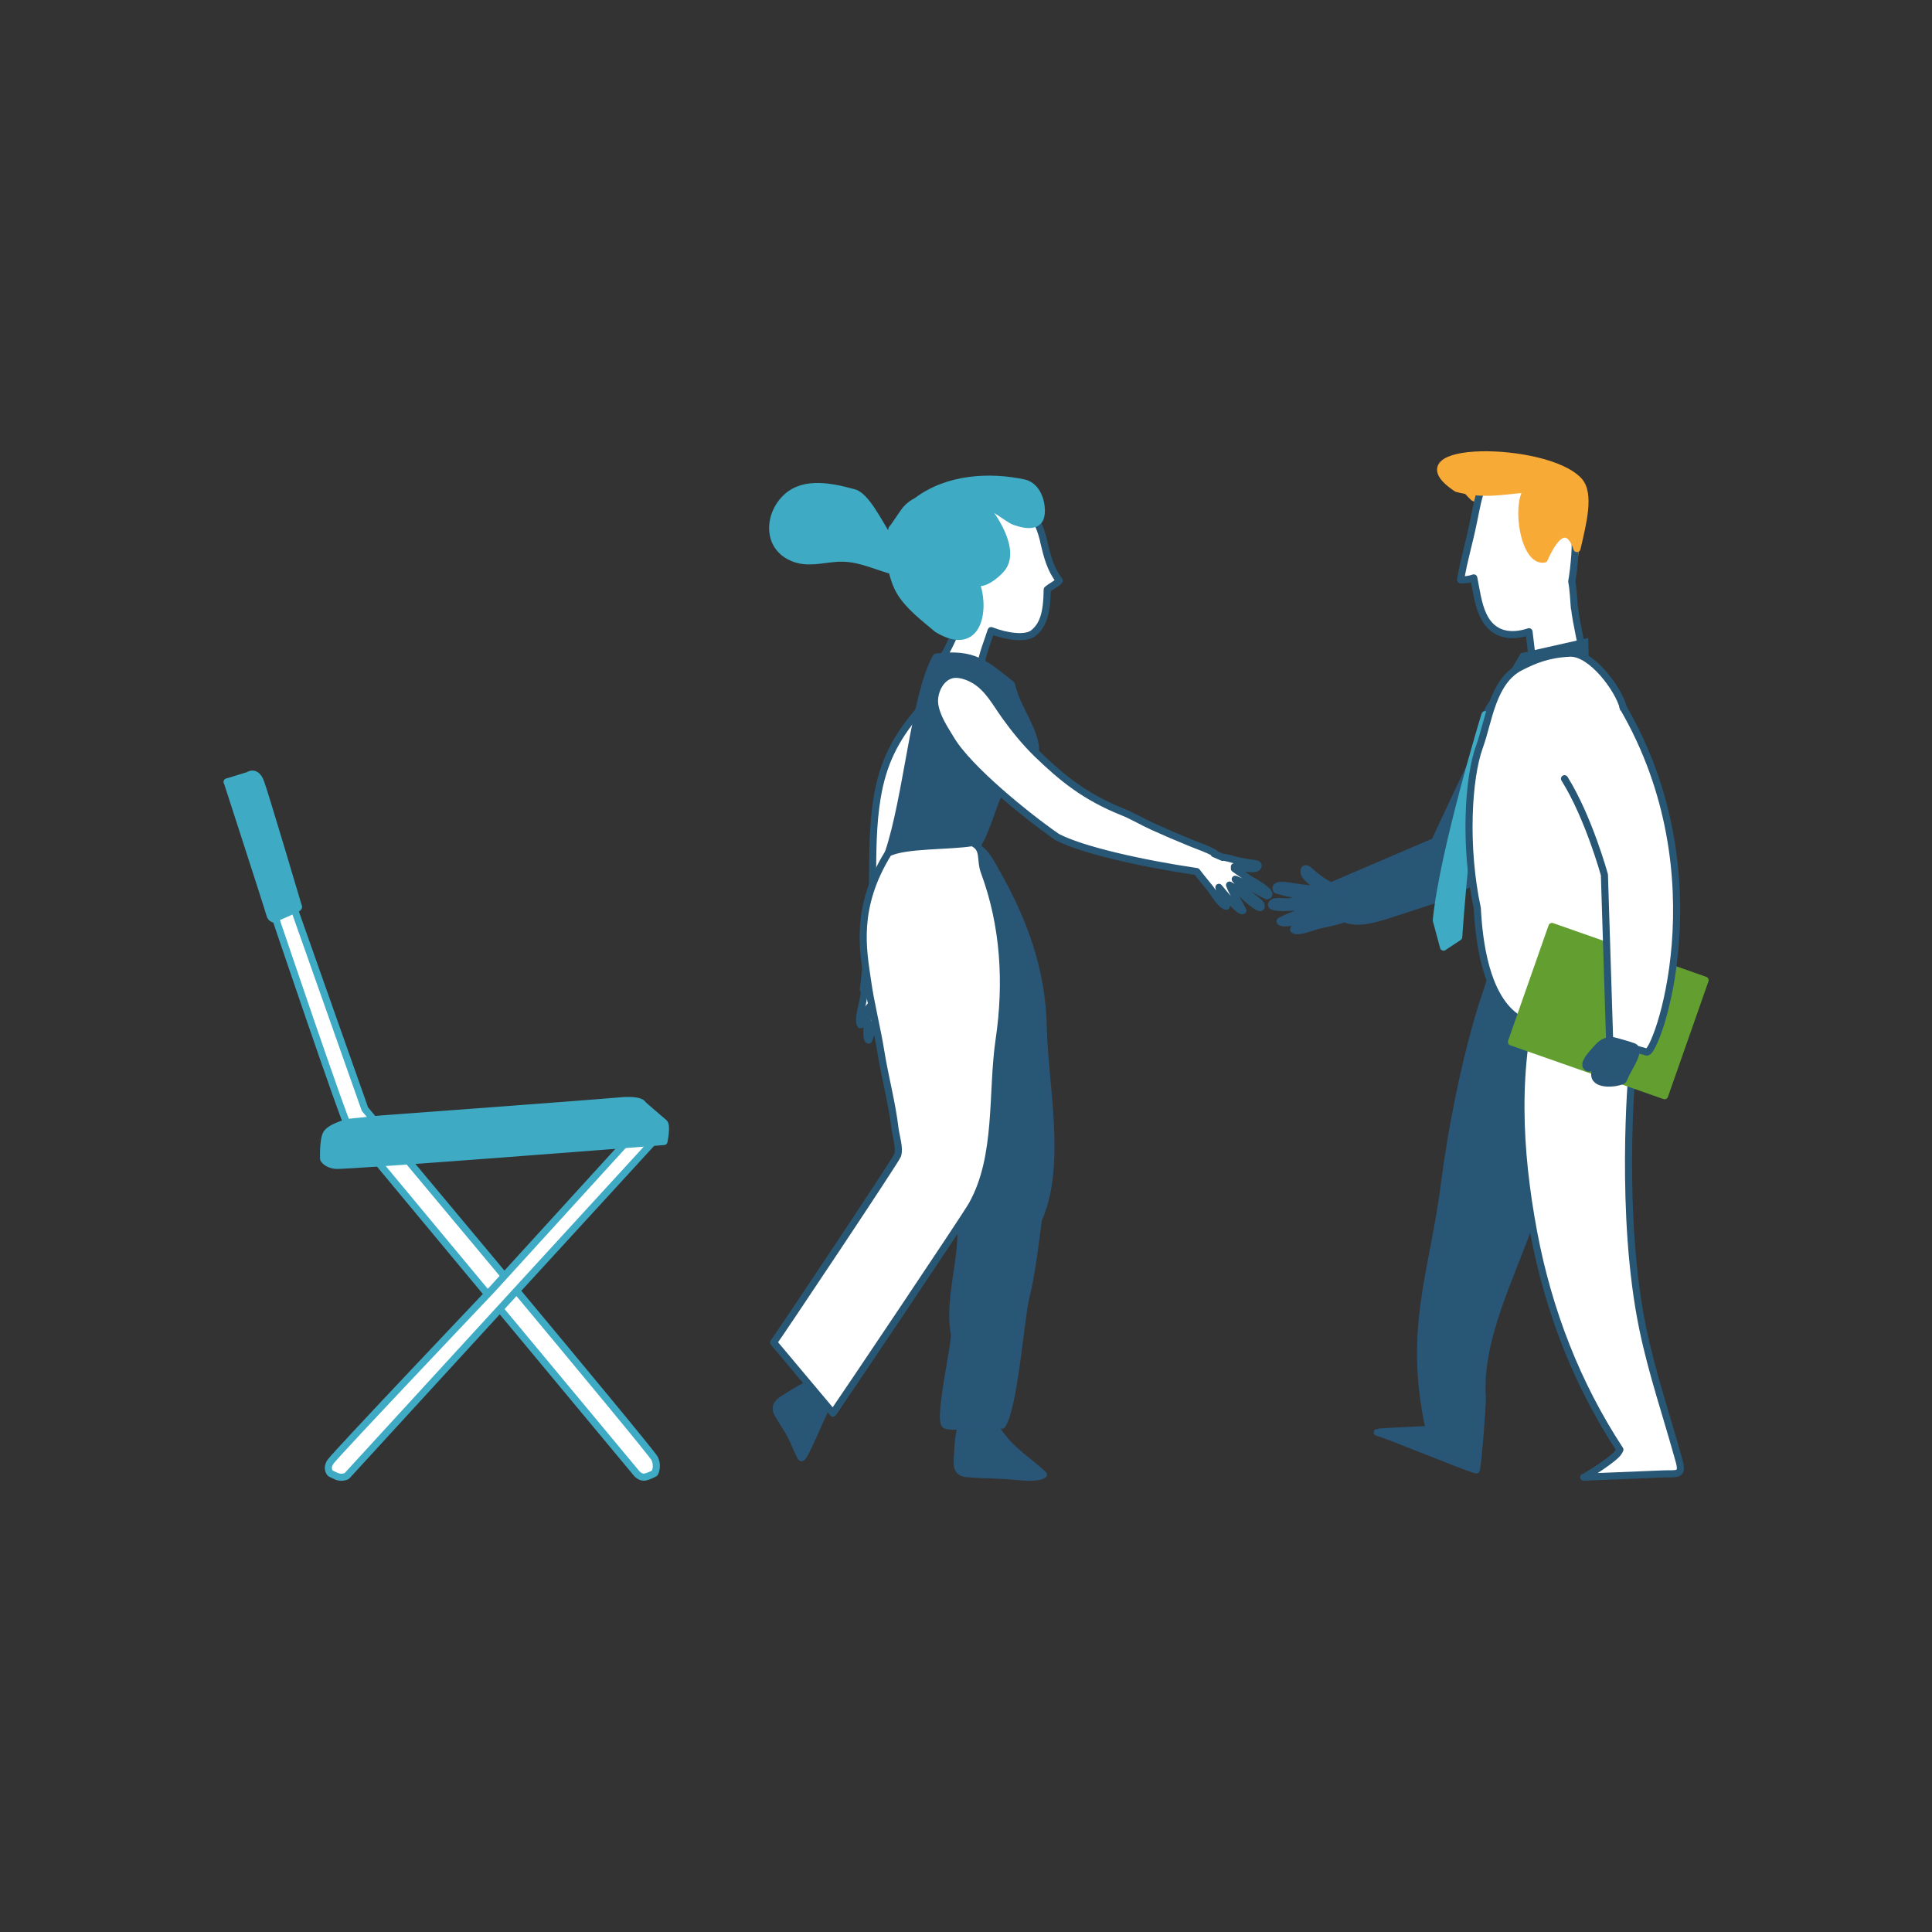<?xml version="1.0" encoding="UTF-8"?>
<svg id="uuid-262bef0c-7d76-43e2-9079-d3e995f1f925" data-name="Calque_19" xmlns="http://www.w3.org/2000/svg" viewBox="0 0 136.06 136.06">
  <rect x="0" y="0" width="136.06" height="136.06" fill="#333333" stroke="none"/>
  <path d="M19.35,64.5s4.88,14.45,5.18,14.83,20.3,24.43,20.3,24.43c0,0,.27.33.6.26s.68-.28.68-.28c0,0,.26-.46-.01-1.03s-20.4-24.6-20.4-24.6l-6.1-17.27-.24,3.66Z" style="fill: #fff; stroke: #3eaac4; stroke-linecap: round; stroke-linejoin: round; stroke-width: .5px;"/>
  <path d="M107.52,48.81c-.63-.28-1.2-.22-1.71.07-1.55.86-1.76,4.02-2.33,5.2-.9,1.86-2.44,5.18-2.44,5.18l-7.14,3.06c.07.09.13.19.18.29.12.24.19.45.24.68.15.36.3.73.42,1.09.03.06.06.12.09.18.03.07.04.14.03.21,1.34.35,2.29-.17,6.92-1.65,2.64-1.44,4.5-1.88,6.45-6.72.83-1.95,2.18-6.3-.72-7.59Z" style="fill: #285675; fill-rule: evenodd; stroke: #295676; stroke-linecap: round; stroke-linejoin: round; stroke-width: .5px;"/>
  <path d="M62.32,72.78c.03-.49.08-.95.12-1.43.31.78.38,1.65.64,2.44.48.3.15-1.12.11-1.4-.07-.52-.17-1.08-.23-1.61.04-.02.07-.05.09-.09.24.29.73,1.22,1.06,1.23.3,0,.09-.29-.03-.46-.17-.25-.34-.51-.5-.77-.15-.23-.46-.96-.6-1.05l-.04-.12s.02,0,.02,0c.12-.61,0-.57.04-1.2.06-.99.31-1.75.41-2.71.07-.78.17-1.55.28-2.34.35-2.4.87-4.8,1.9-7.01.5-1.06,1.13-2.07,1.81-3.02.66-.92,1.5-1.78,1.7-2.94.08-.43.08-.94-.08-1.34-.36-.89-1.63-1.05-2.41-.68-.84.4-1.43,1.22-2.01,1.91-1.58,1.87-2.43,3.58-2.83,6.01-.31,1.89-.31,3.78-.32,5.69-.01,2.69-.35,5.11-.65,7.8.03,0,.07,0,.1,0-.05.32-.09.63-.13.82-.06.34-.38,1.35-.16,1.66.36-.08.39-1,.63-1.28-.05.39-.35,2.27-.07,2.36.27-.6.4-1.33.7-1.91.16.58.1,1.19.12,1.77,0,.19.04,1.25.33.82.11-.17-.02-.89,0-1.14Z" style="fill: #fff; fill-rule: evenodd; stroke: #285675; stroke-linecap: round; stroke-linejoin: round; stroke-width: .5px;"/>
  <path d="M73.51,38.14c-.35-1.49-1.08-2.9-2.72-3.17-1.31-.21-4.24.57-4.38,3.73-.06,1.46.57,3.21,1.56,4.45-.15.31-.31.63-.47.94-.17.34-1.06,2.42-1.43,2.61-.12.07,2.99.14,2.97.25.16-.93.49-1.71.76-2.54,1.13.44,2.44.6,2.97.18.67-.54.96-1.35.98-3.07.38-.31.7-.42.85-.63-.65-.85-.86-1.76-1.1-2.76Z" style="fill: #fff; fill-rule: evenodd; stroke: #285675; stroke-linecap: round; stroke-linejoin: round; stroke-width: .5px;"/>
  <path d="M70.63,55.44c1.08-.46,2.54-1.71,2.26-3.04-.33-1.55-1.27-2.54-1.66-4.19-1.89-1.51-2.68-2.27-5.31-1.93-1.53,2.77-2.03,9.86-3.36,13.79,1.46.66,4.96.23,5.56.08,1.17-.29,1.81-4.01,2.51-4.71Z" style="fill: #285675; stroke: #295676; stroke-linecap: round; stroke-linejoin: round; stroke-width: .5px;"/>
  <path d="M67.66,100.54c-.14.6-.2,1.22-.22,1.83-.02.62-.21,1.34.67,1.41.37.03.72.06,1.09.07.79.02,1.77.06,2.54.14.42.04,1.38.12,1.74-.14-1.16-1.11-2.52-1.8-3.46-3.51,0,0-2.1-.89-2.35.2Z" style="fill: #285675; fill-rule: evenodd; stroke: #295676; stroke-linecap: round; stroke-linejoin: round; stroke-width: .5px;"/>
  <path d="M73.47,72.33c-.08-3.99-1.36-7.51-3.36-11-.47-.82-.79-1.58-1.76-1.83-1.87.11-4.69.67-5.49,2.01-1.23,2.05.14,6.22.78,8.27.52,1.64,1.23,3.2,1.77,4.83.91,2.71,2.09,5.39,2.3,8.28-.11,1.53-.05,3.04-.03,3.72.04,2.46-.89,4.89-.47,7.31.11.64-1.21,6.2-.61,6.45.46.2,3.46-.13,3.97,0,.84-1.2,1.32-7.51,1.65-8.88.45-1.84.66-3.74.91-5.62,1.71-3.77.42-9.53.34-13.54Z" style="fill: #285675; fill-rule: evenodd; stroke: #295676; stroke-linecap: round; stroke-linejoin: round; stroke-width: .5px;"/>
  <path d="M57.19,97.39c-.57.23-1.11.54-1.62.88-.52.34-1.21.61-.76,1.36.19.31.37.62.57.93.45.66.66,1.4,1.04,2.08.15.27,1.31-2.68,2.07-4.17-.24-.61-.67-1.34-1.3-1.08Z" style="fill: #285675; fill-rule: evenodd; stroke: #295676; stroke-linecap: round; stroke-linejoin: round; stroke-width: .5px;"/>
  <path d="M58.67,99.51c.63-.9,9.24-13.7,9.78-14.65,1.93-3.42,1.36-7.92,1.92-11.68.58-3.95.35-8.01-1.05-11.78-.33-.89.06-1.65-.85-2.06-1.59.27-4.71.13-5.91.73-2.39,3.85-1.77,6.85-1.47,8.97.24,1.71.68,3.36.95,5.06.29,1.8.78,3.57.99,5.38.06.5.36,1.41.18,1.89-.15.39-8.46,12.84-8.73,13.17l4.18,4.98Z" style="fill: #fff; fill-rule: evenodd; stroke: #285675; stroke-linecap: round; stroke-linejoin: round; stroke-width: .5px;"/>
  <path d="M88.27,62.09c-.43-.3-.91-.6-1.34-.92.01-.04.01-.08,0-.13.38.02,1.4.28,1.62.04.2-.22-.15-.26-.36-.29-.3-.04-.6-.09-.91-.15-.27-.05-1.02-.31-1.18-.26l-.6-.26s.02-.03.04-.04c-.54-.31-1.1-.48-1.68-.72-.91-.37-1.8-.75-2.68-1.15-.71-.32-1.38-.73-2.12-1.03-2.65-1.06-4.26-2.38-6.02-4.08-.84-.82-1.59-1.74-2.27-2.69-.66-.92-1.2-1.99-2.23-2.56-.38-.21-.87-.38-1.29-.36-.96.05-1.52,1.2-1.43,2.06.11.92.69,1.75,1.15,2.52,1.25,2.1,5.45,5.48,7.47,6.87,1.68.9,5.9,1.86,9.84,2.44.32.43.76.94.96,1.2.21.27.74,1.19,1.12,1.24.18-.33-.48-.96-.52-1.33.25.3,1.44,1.79,1.69,1.64-.27-.6-.72-1.19-.94-1.8.53.27.95.73,1.39,1.1.15.12.95.81.83.31-.05-.2-.67-.59-.85-.77-.34-.35-.64-.7-.97-1.05.78.29,1.47.83,2.24,1.17.55-.15-.73-.87-.96-1.03Z" style="fill: #fff; fill-rule: evenodd; stroke: #285675; stroke-linecap: round; stroke-linejoin: round; stroke-width: .5px;"/>
  <path d="M73.32,35.67c-.1-.83-.53-1.51-1.21-1.66-2.39-.51-5.36-.38-7.55,1.28-.28.14-.54.33-.77.59-.09.09-.81,1.18-.89,1.27-.03.03-.06.06-.08.09-.07.26-.1.54-.13.82-.82-1.3-1.7-3.13-2.55-3.36-1.52-.41-3.48-.86-4.75.32-1.3,1.2-1.44,3.48.44,4.26,1.03.43,2.01.11,3.07.04,1.35-.1,2.37.39,3.63.78.1.03.2.05.29.08.13.53.3,1.05.56,1.49.63,1.05,1.69,1.83,2.63,2.63,0,0,0,0,0,0,3,1.81,3.42-1.56,2.7-3.3.6.2,1.39-.47,1.77-.88,1.22-1.33-.59-3.87-1.27-4.64.49-.02,1.78,1.09,2.25,1.25.86.3,2.04.51,1.86-1.04Z" style="fill: #3eaac4; fill-rule: evenodd; stroke: #3eaac4; stroke-linecap: round; stroke-linejoin: round; stroke-width: .5px;"/>
  <path d="M108.03,32.89s-3.62-.71-5.78.16c0,0-.05.83,1.38,2.19l6.85,3.35.18,2.28s1.72-4.27-.33-7.18c0,0-.91-.51-2.29-.81Z" style="fill: #f8aa36; fill-rule: evenodd;"/>
  <path d="M110.88,42.85c-.04-.35-.08-1.43-.19-1.89.19-1.13.32-2.72.2-3.4-.19-1.1-.21-2.11-.6-3.18-.67-1.79-2.82-1.99-4.26-1.64-1.66.41-1.88,2.16-2.26,4-.34,1.66-.64,2.53-.91,4.09.3.03.68-.04.93-.13.17.84.29,1.83.65,2.6.64,1.41,1.9,1.63,3.24,1.19.09.77.19,1.53.25,2.07.76-.04,3.16.43,3.69.25-.15-.99-.63-2.99-.73-3.98Z" style="fill: #fff; fill-rule: evenodd; stroke: #285675; stroke-linecap: round; stroke-linejoin: round; stroke-width: .5px;"/>
  <path d="M104.58,50.33s-2.94,9.56-3.43,14.48l.51,1.89,1.07-.71s.66-10.47,2.1-15.24l-.25-.42Z" style="fill: #3eaac4; fill-rule: evenodd; stroke: #3eaac4; stroke-linecap: round; stroke-linejoin: round; stroke-width: .5px;"/>
  <path d="M111.05,38.63s-.75-2.72-2.3.74c-1.39.25-2.07-3.74-1.17-4.94-1.91.16-3.06.46-4.98-.03-4.67-3.09,6.29-3.04,8.59-.54.83.9.28,2.98-.13,4.77Z" style="fill: #f8aa36; fill-rule: evenodd; stroke: #f8aa36; stroke-linecap: round; stroke-linejoin: round; stroke-width: .5px;"/>
  <path d="M100.64,100.67s-3.58.16-3.65.2c.53.1,6.13,2.43,6.97,2.65.09.02.46-4.62.43-5.1-.28-4.27,2.16-8.7,3.48-12.67,1.66-4.99,4.45-10.55,4.86-15.8.12-1.52-.63-4.81-2.14-5.62-3.85-2.06-5.36,3.98-6.34,6.88-1.15,3.86-2.03,8.3-2.52,12.14-.81,6.36-2.63,10.18-1.08,17.32Z" style="fill: #285675; fill-rule: evenodd; stroke: #295676; stroke-linecap: round; stroke-linejoin: round; stroke-width: .5px;"/>
  <path d="M111.53,104.03c.1,0,2.24-1.33,2.47-1.79.04-.07.07-.13.08-.15-3.02-4.6-5.03-9.77-6.07-15.29-1.09-5.8-1.38-11.76.22-17.32.68-2.34,2.23-4.75,4.55-3.76,4.91,2.1,3.12,6.9,2.15,9.77,0,0-.9,10.1.77,18.12.67,3.21,1.69,6.14,2.56,9.31.29,1.05-.23.84-1.13.88l-5.6.23Z" style="fill: #fff; fill-rule: evenodd; stroke: #285675; stroke-linecap: round; stroke-linejoin: round; stroke-width: .5px;"/>
  <polygon points="111.88 46.19 111.85 44.93 107.1 46 106.44 47.13 111.88 46.19" style="fill: #285675; fill-rule: evenodd;"/>
  <g>
    <path d="M115.56,57.94c-.39-4.94-.86-6.57-1.25-8.13-.32-1.26-2.23-3.88-3.76-3.81s-2.49.48-3.46.97c-2,1-2.26,3.88-2.89,5.59-.83,2.26-1.08,7.15-.16,11.41.12,2.44.62,6.09,2.65,7.6,1.65,1.23,2.92,1.43,5.06,1.74.57.08,4.98-.78,4.92-1.4-.46-4.45-.72-9.02-1.1-13.97Z" style="fill: #fff; fill-rule: evenodd;"/>
    <path d="M115.56,57.94c-.39-4.94-.86-6.57-1.25-8.13-.32-1.26-2.23-3.88-3.76-3.81s-2.49.48-3.46.97c-2,1-2.26,3.88-2.89,5.59-.83,2.26-1.08,7.15-.16,11.41.12,2.44.62,6.09,2.65,7.6,1.65,1.23,2.92,1.43,5.06,1.74.57.08,4.98-.78,4.92-1.4-.46-4.45-.72-9.02-1.1-13.97Z" style="fill: none; fill-rule: evenodd; stroke: #285675; stroke-linecap: round; stroke-linejoin: round; stroke-width: .5px;"/>
  </g>
  <path d="M94.46,62.79l-.59-.22c-.06-.16-.73-.49-.93-.65-.23-.18-.46-.36-.67-.55-.08-.07-.19-.17-.28-.19-.03,0-.06,0-.09.01-.03.02-.06.07-.07.17-.04.39.79.91,1.04,1.19-.04.03-.07.07-.1.11-.5-.04-1.03-.13-1.52-.19-.26-.03-1.59-.35-1.36.2.73.26,1.56.3,2.27.63-.47.07-.92.16-1.4.21-.25.03-.92-.09-1.1.05-.46.36.56.35.74.35.55,0,1.16-.1,1.69.05-.6.38-1.32.57-1.94.91.04.33,1.9-.12,2.28-.2-.31.3-1.2.37-1.33.8.26.24,1.29-.18,1.62-.27.49-.13,1.7-.34,2.14-.59l-.41-1.82Z" style="fill: #285675; fill-rule: evenodd; stroke: #295676; stroke-linecap: round; stroke-linejoin: round; stroke-width: .5px;"/>
  <rect x="108.95" y="65.49" width="8.62" height="11.43" transform="translate(8.58 154.51) rotate(-70.67)" style="fill: #639e30; stroke: #639e30; stroke-linecap: round; stroke-linejoin: round; stroke-width: .5px;"/>
  <polygon points="111.83 69.93 111.84 69.91 111.84 69.91 111.83 69.93" style="fill: #639e30;"/>
  <path d="M110.18,54.84c1.71,2.74,2.81,6.77,2.81,6.77l.37,11.75,2.61.73c.65.25,5.27-12.37-1.67-24.28" style="fill: #fff; fill-rule: evenodd; stroke: #285675; stroke-linecap: round; stroke-linejoin: round; stroke-width: .5px;"/>
  <path d="M111.68,74.96c0-.07.04-.15.07-.22.19-.38.48-.64.75-.96.47-.54.95-.55,1.23-.46.55.16.81.21,1.3.39.57.21-.31,1.45-.57,2.02-.2.44-.08.35-.55.48-.37.1-1.88.23-1.56-.81.24-.77-.09-.05.24-.77-.15.23-.3.52-.6.58-.09.02-.2,0-.26-.08-.04-.05-.05-.1-.04-.16Z" style="fill: #285675; fill-rule: evenodd; stroke: #295676; stroke-linecap: round; stroke-linejoin: round; stroke-width: .5px;"/>
  <path d="M34.66,90.8l10.03-11.01,1.3.62-21.57,23.54s-.36.19-.76,0l-.39-.19s-.33-.31,0-.81,11.39-12.15,11.39-12.15Z" style="fill: #fff; fill-rule: evenodd; stroke: #3eaac4; stroke-linecap: round; stroke-linejoin: round; stroke-width: .5px;"/>
  <path d="M24.47,79.06s-1.29.33-1.51.84-.17,1.71-.17,1.71c0,0,.16.38.84.46s23.13-1.68,23.13-1.68c0,0,.24-1.14,0-1.33s-1.49-1.28-1.49-1.28c0,0-.05-.4-1.74-.24s-16.76,1.27-16.76,1.27l-2.3.24Z" style="fill: #3eaac4; stroke: #3eaac4; stroke-linecap: round; stroke-linejoin: round; stroke-width: .5px;"/>
  <path d="M15.99,55.07l1.5-.46s.54-.41.87.49,2.65,8.73,2.65,8.73c0,0,.11.08-.27.24s-1.46.65-1.46.65c0,0-.21-.03-.28-.33s-3-9.33-3-9.33Z" style="fill: #3eaac4; stroke: #3eaac4; stroke-linecap: round; stroke-linejoin: round; stroke-width: .5px;"/>
</svg>